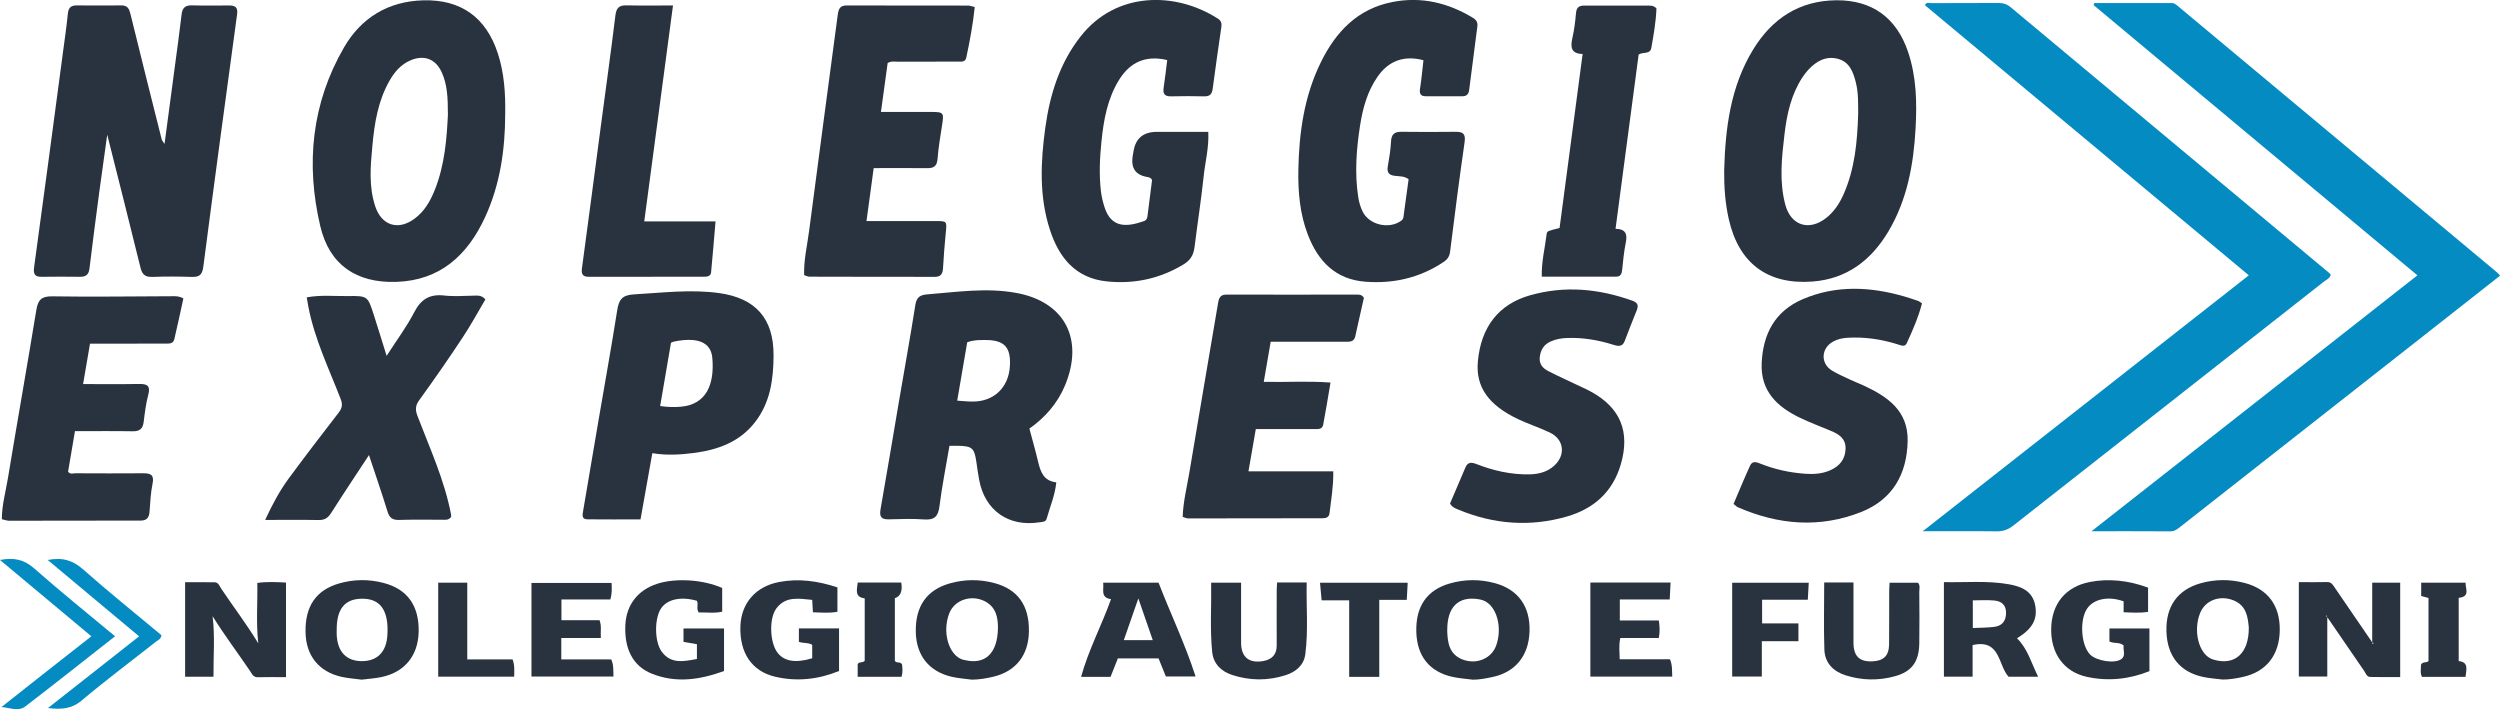 <?xml version="1.0" encoding="UTF-8"?>
<svg xmlns="http://www.w3.org/2000/svg" id="Layer_2" data-name="Layer 2" viewBox="0 0 461.89 131.03">
  <defs>
    <style>
      .cls-1 {
        fill: #048bc1;
      }

      .cls-2 {
        fill: #29333f;
      }
    </style>
  </defs>
  <g id="Layer_1-2" data-name="Layer 1">
    <path class="cls-1" d="M461.89,50.94c-4.79,3.77-9.46,7.44-14.12,11.1-14.96,11.75-29.92,23.5-44.88,35.24-.56,.44-1.07,.89-1.89,.89-4.67-.03-9.34-.02-14.58-.02,20.27-15.92,40.14-31.52,60.21-47.28-20.04-16.72-39.93-33.32-59.83-49.93,.05-.12,.09-.24,.14-.37,4.77,0,9.54,0,14.31,0,.54,0,.87,.35,1.24,.65,19.63,16.38,39.26,32.76,58.89,49.14,.14,.11,.24,.26,.53,.57Z"></path>
    <path class="cls-1" d="M415.49,50.87c-20.08-16.75-39.97-33.34-59.85-49.91,.3-.66,.79-.37,1.14-.38,4.14-.02,8.28,0,12.42-.03,.89,0,1.6,.21,2.29,.79,19.62,16.38,39.25,32.75,58.87,49.12,.09,.08,.16,.18,.26,.29-.17,.71-.85,.95-1.34,1.34-19.1,15.01-38.22,30-57.32,45.02-.95,.75-1.89,1.08-3.1,1.06-4.36-.06-8.73-.02-13.62-.02,20.26-15.9,40.13-31.5,60.25-47.29Z"></path>
    <path class="cls-2" d="M30.4,26.59c.69-5.14,1.32-9.86,1.94-14.58,.41-3.09,.85-6.18,1.2-9.28,.14-1.23,.64-1.78,1.93-1.74,2.28,.07,4.56,.02,6.84,.02,1.06,0,1.68,.27,1.5,1.59-2.12,15.56-4.23,31.13-6.25,46.71-.2,1.51-.78,1.9-2.17,1.85-2.4-.08-4.8-.09-7.2,0-1.31,.05-1.91-.38-2.23-1.69-1.98-8.08-4.03-16.15-6.15-24.59-.52,3.72-1,7.09-1.45,10.47-.63,4.76-1.26,9.51-1.83,14.27-.14,1.16-.69,1.53-1.77,1.52-2.34-.03-4.68-.03-7.02,0-1.27,.02-1.62-.45-1.44-1.76,1.82-13.25,3.57-26.5,5.34-39.76,.32-2.38,.66-4.75,.9-7.14,.11-1.06,.59-1.49,1.61-1.48,2.76,.01,5.52,.03,8.28,0,1.17-.01,1.45,.66,1.69,1.65,1.89,7.74,3.84,15.47,5.78,23.2,.03,.1,.13,.19,.5,.73Z"></path>
    <path class="cls-2" d="M318.55,31.56c.21-7.86,1.16-15.57,5.38-22.45,3.49-5.69,8.5-9,15.36-9.06,6.59-.05,11.11,3.24,13.23,9.52,1.57,4.64,1.66,9.42,1.39,14.22-.37,6.64-1.55,13.11-4.99,18.92-3.17,5.35-7.69,8.84-14.09,9.31-8.29,.61-13.6-3.41-15.43-11.54-.66-2.94-.88-5.92-.85-8.93Zm24.76-10.63c-.02-1.68,.07-3.73-.44-5.73-.49-1.91-1.16-3.76-3.3-4.33-2.2-.58-3.96,.42-5.44,1.98-.41,.43-.77,.92-1.1,1.41-2.1,3.19-2.89,6.81-3.33,10.52-.51,4.35-1.01,8.72,.15,13.05,1.03,3.84,4.37,4.91,7.51,2.47,1.5-1.17,2.51-2.72,3.27-4.44,2.04-4.65,2.53-9.58,2.68-14.93Z"></path>
    <path class="cls-2" d="M93.34,21.02c-.01,6.6-.93,13.05-3.71,19.09-3.23,7.01-8.29,11.72-16.45,11.97-7.35,.22-12.32-3.13-14.01-10.31-2.7-11.47-1.6-22.69,4.4-33.03C66.74,3.27,71.74,.23,78.21,.06c6.96-.18,11.59,3.15,13.76,9.78,1.19,3.64,1.43,7.39,1.37,11.18Zm-10.59,.05c0-3-.1-5.47-1.16-7.76-1.12-2.41-3.2-3.21-5.66-2.2-1.8,.74-3.01,2.13-3.95,3.78-2.14,3.73-2.8,7.88-3.18,12.06-.35,3.75-.7,7.54,.55,11.23,1.17,3.45,4.14,4.43,7.11,2.32,1.93-1.37,3.05-3.34,3.9-5.49,1.84-4.65,2.19-9.55,2.4-13.94Z"></path>
    <path class="cls-2" d="M263.01,11.13c-3.61-.96-6.47,.11-8.51,3.06-1.89,2.73-2.73,5.84-3.23,9.07-.67,4.34-1,8.7-.34,13.08,.14,.96,.4,1.87,.82,2.74,1.22,2.48,4.86,3.33,7.12,1.71,.49-.35,.44-.82,.5-1.27,.31-2.13,.59-4.26,.88-6.41-.8-.61-1.73-.51-2.6-.63-1.04-.14-1.44-.63-1.25-1.71,.27-1.53,.52-3.08,.6-4.63,.07-1.3,.6-1.8,1.88-1.79,3.36,.04,6.72,.04,10.08,0,1.42-.02,1.85,.46,1.63,1.95-.97,6.7-1.83,13.42-2.67,20.15-.12,.94-.47,1.47-1.25,1.98-4.38,2.91-9.2,4.01-14.38,3.62-5.52-.41-8.75-3.76-10.64-8.65-1.5-3.87-1.84-7.93-1.77-12.03,.13-6.89,1.08-13.63,4.17-19.9,2.78-5.65,6.82-9.87,13.26-11.11,5.31-1.03,10.23,.15,14.82,2.93,.67,.4,.92,.87,.82,1.61-.51,3.92-1.01,7.85-1.52,11.78-.09,.68-.45,1.1-1.18,1.1-2.28,0-4.56,.01-6.84,0-.94,0-1.2-.47-1.05-1.41,.28-1.71,.42-3.44,.63-5.24Z"></path>
    <path class="cls-2" d="M215.66,11.1c-3.89-.92-6.8,.31-8.85,3.57-2.2,3.5-2.9,7.47-3.31,11.47-.31,3.04-.45,6.1-.1,9.17,.12,1.02,.36,2,.67,2.97,1.25,3.92,4.15,3.67,7.29,2.57,.46-.16,.6-.52,.65-.98,.28-2.25,.57-4.5,.84-6.61-.29-.54-.7-.51-1.03-.58q-2.95-.57-2.59-3.58c.04-.36,.13-.71,.18-1.06q.54-3.68,4.34-3.68c3.11,0,6.21,0,9.49,0,.14,2.99-.59,5.61-.86,8.26-.46,4.35-1.14,8.68-1.68,13.02-.18,1.46-.73,2.43-2.08,3.24-4.4,2.65-9.13,3.63-14.15,3.11-5.75-.6-8.82-4.38-10.49-9.53-2.02-6.21-1.72-12.55-.85-18.89,.85-6.13,2.65-11.94,6.56-16.89,6.51-8.26,17.44-8.28,25.3-3.25,.6,.38,.77,.85,.67,1.51-.54,3.8-1.11,7.59-1.6,11.4-.13,1.03-.51,1.49-1.58,1.46-2.04-.05-4.08-.05-6.12,0-1.25,.03-1.55-.54-1.36-1.68,.26-1.64,.43-3.3,.65-5.03Z"></path>
    <path class="cls-2" d="M190.19,79.19c.56,2.12,1.14,4.13,1.62,6.16,.44,1.84,1.01,3.51,3.35,3.77-.26,2.46-1.18,4.54-1.78,6.7-.18,.66-.83,.6-1.34,.68-5.71,.89-10.08-2.19-11.13-7.82-.2-1.06-.35-2.13-.5-3.2-.39-2.74-.76-3.08-3.58-3.12-.41,0-.82,0-1.41,0-.64,3.77-1.38,7.46-1.85,11.19-.24,1.89-.95,2.56-2.85,2.42-2.15-.16-4.32-.08-6.48-.02-1.37,.04-1.8-.43-1.56-1.83,1.18-6.67,2.28-13.35,3.42-20.03,1.01-5.91,2.08-11.8,3.01-17.72,.22-1.43,.83-1.87,2.18-1.98,5.49-.44,11-1.28,16.49-.27,8.96,1.65,12.53,8.56,8.99,17.08-1.4,3.36-3.72,5.97-6.59,7.99Zm-11.49-15.95c-.62,3.58-1.22,7.1-1.85,10.78,1.03,.07,1.92,.17,2.8,.17,3.93,.04,6.68-2.55,6.93-6.49,.23-3.6-1.05-4.93-4.69-4.88-1.01,.01-2.04-.02-3.18,.42Z"></path>
    <path class="cls-2" d="M161.42,31.05c-.45,3.33-.88,6.46-1.33,9.79,4.35,0,8.53,0,12.72,0,2.18,0,2.15,0,1.92,2.26-.21,2.15-.38,4.3-.5,6.46-.06,1-.4,1.59-1.48,1.59-7.74-.01-15.48,0-23.22-.03-.28,0-.56-.17-.96-.29-.09-2.78,.57-5.47,.92-8.18,1.72-13.32,3.54-26.62,5.29-39.93,.14-1.03,.41-1.71,1.6-1.71,7.5,.01,15,0,22.5,.02,.34,0,.68,.15,1.21,.27-.33,3.19-.91,6.29-1.57,9.37-.19,.88-1.02,.7-1.65,.71-3.66,.02-7.32,0-10.98,.02-.58,0-1.19-.15-1.89,.24-.39,2.88-.8,5.83-1.24,9.04,3.11,0,6.14,0,9.17,0,2.42,0,2.49,.1,2.13,2.42-.32,2.07-.68,4.15-.84,6.24-.1,1.34-.68,1.75-1.93,1.73-3.24-.04-6.47-.01-9.89-.01Z"></path>
    <path class="cls-2" d="M56.69,54.93c2.66-.47,5.11-.2,7.54-.23,3.7-.05,3.71-.02,4.85,3.53,.77,2.38,1.49,4.77,2.35,7.52,1.83-2.86,3.7-5.35,5.11-8.08,1.25-2.41,2.87-3.38,5.55-3.07,1.83,.21,3.71,.04,5.57,.02,.66,0,1.33-.09,2.02,.7-1.37,2.32-2.7,4.77-4.24,7.09-2.58,3.9-5.24,7.74-7.99,11.53-.75,1.03-.73,1.84-.31,2.93,2.28,5.98,4.98,11.81,6.19,18.16,.03,.16,.02,.34,.02,.47-.51,.71-1.22,.51-1.85,.52-2.58,.02-5.16-.05-7.74,.04-1.23,.04-1.81-.37-2.17-1.56-1.04-3.41-2.22-6.79-3.42-10.42-2.42,3.69-4.75,7.17-6.99,10.7-.58,.92-1.22,1.32-2.31,1.3-3.15-.06-6.31-.02-9.88-.02,1.37-2.95,2.69-5.39,4.33-7.63,3.02-4.1,6.12-8.15,9.24-12.18,.66-.85,.78-1.52,.37-2.56-2.18-5.63-4.84-11.1-5.97-17.09-.09-.46-.16-.93-.29-1.65Z"></path>
    <path class="cls-2" d="M120.52,83.74c-.73,4.08-1.44,8.07-2.18,12.22-3.36,0-6.58,.03-9.8-.01-1.13-.01-.92-.86-.8-1.58,.94-5.55,1.88-11.1,2.83-16.66,1.16-6.79,2.39-13.57,3.46-20.37,.3-1.93,.87-2.82,3.07-2.95,5.26-.3,10.49-.97,15.78-.24,6.73,.94,10.07,4.7,10.04,11.51-.02,4.44-.61,8.76-3.47,12.4-2.85,3.63-6.86,5.06-11.26,5.63-2.49,.32-4.99,.48-7.66,.04Zm1.45-8.72c1.47,.21,2.66,.23,3.85,.12,4.75-.42,6.22-4.23,5.78-9.05-.27-2.88-2.74-3.86-7.03-2.99-.17,.03-.33,.12-.6,.22-.65,3.83-1.32,7.7-2,11.69Z"></path>
    <path class="cls-2" d="M33.88,55.15c-.56,2.52-1.08,5.03-1.67,7.51-.22,.93-1.06,.82-1.77,.82-3.96,0-7.92,.02-11.88,.02-.59,0-1.19,0-1.93,0-.42,2.46-.83,4.84-1.28,7.46,3.57,0,6.91,.04,10.24-.02,1.5-.03,2.29,.23,1.8,2.02-.43,1.61-.64,3.29-.84,4.96-.15,1.23-.68,1.78-1.97,1.76-3.53-.06-7.07-.02-10.73-.02-.44,2.58-.85,5.05-1.27,7.48,.38,.55,.9,.3,1.34,.3,4.2,.02,8.4,.03,12.6,0,1.36,0,1.99,.33,1.67,1.9-.35,1.7-.43,3.45-.56,5.18-.08,1.06-.46,1.66-1.64,1.66-8.1,0-16.2,.03-24.3,.03-.4,0-.81-.16-1.35-.28,0-2.63,.72-5.11,1.13-7.62,1.71-10.35,3.55-20.68,5.24-31.03,.31-1.87,.93-2.56,2.95-2.53,7.38,.12,14.76,0,22.14-.02,.59,0,1.2-.07,2.07,.4Z"></path>
    <path class="cls-2" d="M233.5,70.55c4.18,.09,8.12-.19,12.32,.13-.47,2.75-.87,5.27-1.35,7.78-.18,.96-1.06,.81-1.77,.81-2.94,.01-5.88,0-8.82,0-.59,0-1.18,0-1.86,0-.45,2.61-.88,5.07-1.36,7.81h15.67c.05,2.78-.4,5.25-.69,7.73-.09,.78-.66,.94-1.3,.94-8.28,.02-16.56,.03-24.84,.03-.28,0-.56-.15-.99-.28,.08-2.78,.77-5.45,1.22-8.14,1.74-10.47,3.56-20.92,5.32-31.39,.16-.94,.42-1.55,1.54-1.54,8.04,.02,16.08,0,24.12,0,.41,0,.86-.03,1.28,.58-.51,2.27-1.06,4.71-1.6,7.14-.23,1.05-1.03,.99-1.83,.99-4.55,0-9.11,0-13.79,0-.42,2.43-.82,4.77-1.28,7.4Z"></path>
    <path class="cls-2" d="M267.9,93.03c.92-2.16,1.89-4.4,2.84-6.65,.44-1.05,1.13-1,2.05-.64,3.15,1.23,6.41,1.97,9.82,1.9,1.66-.04,3.22-.43,4.49-1.56,2.22-1.96,1.89-4.9-.75-6.16-1.89-.9-3.89-1.55-5.79-2.44-5.58-2.62-7.93-6.01-7.52-10.66,.56-6.39,3.85-10.62,9.64-12.26,6.4-1.82,12.69-1.23,18.89,.99,.97,.35,1.21,.84,.84,1.75-.76,1.89-1.51,3.78-2.23,5.69-.41,1.08-1.14,1.01-2.04,.73-2.82-.89-5.7-1.39-8.68-1.27-1.03,.04-2.02,.22-2.96,.64-1.29,.57-1.88,1.58-2.02,2.94-.13,1.3,.61,2.04,1.61,2.55,1.65,.85,3.34,1.61,5.02,2.41,.97,.47,1.96,.89,2.9,1.41,5.41,2.99,7.17,7.39,5.46,13.34-1.49,5.15-5.01,8.26-9.97,9.69-6.8,1.96-13.52,1.45-20.05-1.27-.54-.23-1.14-.41-1.54-1.12Z"></path>
    <path class="cls-2" d="M320.29,93.09c1.02-2.37,1.98-4.74,3.05-7.07,.44-.97,1.27-.61,2.03-.31,2.58,1.02,5.27,1.6,8.03,1.81,1.64,.13,3.26,.03,4.76-.64,1.71-.76,2.79-2.03,2.82-4.02,.03-1.83-1.2-2.62-2.65-3.23-1.98-.84-4.02-1.58-5.95-2.53-4.13-2.02-7.11-4.91-6.9-9.97,.23-5.43,2.46-9.66,7.58-11.85,6.17-2.64,12.51-2.33,18.84-.49,.86,.25,1.71,.54,2.56,.84,.16,.06,.3,.19,.64,.42-.65,2.53-1.72,4.98-2.83,7.39-.35,.76-1.15,.33-1.78,.14-3.01-.92-6.07-1.37-9.23-1.17-.92,.06-1.78,.26-2.58,.7-2.23,1.21-2.37,4.03-.22,5.35,1.02,.62,2.13,1.1,3.21,1.61,.87,.41,1.76,.75,2.63,1.15,4.44,2.06,8.26,4.65,8.15,10.27-.13,6.14-2.8,10.82-8.62,13.12-7.64,3.01-15.26,2.37-22.72-.88-.26-.11-.47-.34-.85-.64Z"></path>
    <path class="cls-2" d="M124.34,1.02c-1.8,13.5-3.53,26.55-5.31,39.89h13.17c-.28,3.32-.53,6.35-.82,9.38-.08,.8-.78,.84-1.37,.84-7.08,.01-14.16,0-21.24,.01-1.11,0-1.4-.48-1.25-1.59,1.19-8.73,2.32-17.47,3.48-26.2,.91-6.83,1.86-13.66,2.7-20.51,.17-1.36,.66-1.88,2.02-1.85,2.75,.06,5.49,.02,8.62,.02Z"></path>
    <path class="cls-2" d="M298.49,42.27c1.95,.05,2.2,1.06,1.87,2.64-.34,1.64-.48,3.32-.66,4.99-.07,.69-.31,1.21-1.05,1.21-4.55,.02-9.09,.01-13.8,.01-.06-2.82,.59-5.32,.9-7.85,.07-.61,.24-.59,2.39-1.15,1.41-10.63,2.83-21.32,4.26-32.15-2.13-.03-2.29-1.25-1.89-2.97,.35-1.51,.53-3.07,.67-4.62,.09-1,.57-1.35,1.5-1.35,4.02,.01,8.04,0,12.06,.01,.41,0,.84,.03,1.3,.51-.08,2.38-.51,4.85-.95,7.31-.22,1.23-1.5,.67-2.34,1.22-1.4,10.58-2.82,21.26-4.27,32.2Z"></path>
    <path class="cls-2" d="M438.28,118.68v-11.03h5.17v17.44c-1.79,0-3.68,.03-5.57-.02-.61-.02-.79-.68-1.08-1.1-2.23-3.23-4.44-6.47-6.82-9.94v10.97h-5.26v-17.45c1.79,0,3.51,.04,5.23-.01,.85-.02,1.1,.6,1.47,1.12,2.22,3.24,4.44,6.48,6.86,10.02Zm-8.36-4.85s-.06-.11-.1-.11c-.04,0-.08,.06-.12,.09,.05,.04,.1,.08,.15,.13,.02-.03,.04-.07,.07-.1Zm8.43,4.89s-.07,.08-.06,.11c.06,.17,.14,.17,.22,.02,.01-.02-.02-.09-.05-.12-.02-.02-.07,0-.11-.01Z"></path>
    <path class="cls-2" d="M39.28,113.86c.46,3.71,.13,7.4,.16,11.17h-5.24v-17.46c1.78,0,3.62-.02,5.45,.01,.72,.01,.92,.72,1.23,1.19,2.26,3.37,4.72,6.6,6.84,10.09-.43-3.72-.11-7.39-.18-11.16,1.82-.26,3.51-.16,5.3-.07v17.48c-1.77,0-3.5-.04-5.21,.01-.87,.03-1.09-.65-1.44-1.16-2.28-3.36-4.73-6.61-6.91-10.11Z"></path>
    <path class="cls-2" d="M272.09,125.57c-1.24-.16-2.51-.24-3.73-.51-4.28-.95-6.57-3.85-6.69-8.34-.12-4.69,1.95-7.7,6.18-8.92,2.77-.8,5.56-.81,8.34-.06,4.32,1.17,6.57,4.34,6.4,8.96-.16,4.49-2.63,7.52-6.92,8.4-1.17,.24-2.35,.48-3.58,.48Zm-4.71-9.17c.06,2.23,.31,4.4,2.72,5.4,2.59,1.07,5.4-.08,6.3-2.46,1.25-3.34,.14-7.42-2.3-8.39-.27-.11-.57-.18-.86-.23-3.77-.64-5.87,1.4-5.85,5.68Z"></path>
    <path class="cls-2" d="M410.63,125.55c-1.19-.15-2.39-.23-3.55-.47-4.33-.91-6.69-3.87-6.82-8.44-.13-4.58,2.04-7.66,6.28-8.87,2.71-.77,5.45-.78,8.16-.07,4.3,1.12,6.55,4.17,6.5,8.71-.05,4.59-2.47,7.71-6.82,8.66-1.22,.27-2.47,.49-3.75,.48Zm4.85-9.58c-.17-1.88-.39-4.07-2.82-5.05-2.57-1.03-5.25,.01-6.18,2.35-1.31,3.27-.27,7.46,2.11,8.47,.16,.07,.34,.12,.51,.17,3.82,1.07,6.4-1.21,6.38-5.94Z"></path>
    <path class="cls-2" d="M66.83,125.57c-1.26-.17-2.52-.25-3.74-.52-4.19-.95-6.55-3.91-6.64-8.21-.1-4.85,1.95-7.83,6.25-9.06,2.71-.77,5.45-.79,8.16-.08,4.42,1.14,6.6,4.23,6.49,9.06-.1,4.34-2.56,7.4-6.78,8.31-1.22,.27-2.49,.34-3.74,.5Zm-4.62-9.31c0,.36-.02,.72,0,1.08,.17,3.12,1.8,4.8,4.65,4.81,2.82,0,4.53-1.68,4.71-4.78,.06-1.01,.06-2.05-.14-3.04-.52-2.6-2.07-3.77-4.7-3.71-3.03,.07-4.52,1.91-4.52,5.64Z"></path>
    <path class="cls-2" d="M179.56,125.57c-1.24-.17-2.51-.25-3.73-.53-4.18-.97-6.53-3.92-6.63-8.23-.11-4.78,1.99-7.81,6.3-9.03,2.71-.77,5.45-.78,8.16-.07,4.37,1.14,6.5,4.13,6.44,8.91-.05,4.41-2.39,7.42-6.62,8.42-1.28,.3-2.59,.52-3.93,.53Zm4.82-9.62c-.02-1.61-.21-3.72-2.42-4.86-2.52-1.29-5.57-.25-6.55,2.16-1.39,3.45-.17,7.77,2.44,8.62,.11,.04,.24,.04,.35,.07,3.77,.93,6.13-1.15,6.18-6Z"></path>
    <path class="cls-2" d="M359.14,107.55c4.03,.09,8.05-.31,12.02,.4,2.23,.4,4.34,1.2,4.85,3.87,.49,2.57-.5,4.37-3.36,6.11,2,1.94,2.64,4.57,3.91,7.1h-5.47c-1.96-2.14-1.46-7.02-6.64-5.85v5.84h-5.3v-17.47Zm5.35,8.48c1.39-.06,2.64-.06,3.88-.2,1.46-.16,2.23-1.01,2.26-2.52,.04-1.5-.81-2.24-2.16-2.36-1.29-.12-2.6-.03-3.98-.03v5.1Z"></path>
    <path class="cls-2" d="M133.77,116.1v7.87c-4.41,1.62-8.88,2.31-13.41,.47-3.44-1.4-5.05-4.59-4.82-9.01,.19-3.69,2.3-6.41,5.87-7.57,3.43-1.11,8.44-.8,12.02,.77v4.38c-1.44,.34-2.9,.1-4.34,.15-.5-.74,0-1.51-.33-2.16-2.89-.83-5.41-.32-6.58,1.34-1.3,1.84-1.3,6.2,.09,8.08,1.72,2.31,4.07,1.78,6.49,1.33v-2.73c-.82-.14-1.63-.28-2.48-.43v-2.48h7.48Z"></path>
    <path class="cls-2" d="M396.87,108.57v4.47c-1.52,.25-2.98,.13-4.52,.08v-2.02c-2.82-1.02-5.54-.45-6.75,1.35-1.43,2.14-1.12,6.78,.57,8.49,1.16,1.17,4.56,1.72,5.76,.83,.89-.66,.27-1.67,.43-2.51-.76-.68-1.77-.31-2.63-.74v-2.41h7.39v7.89c-3.75,1.5-7.64,1.92-11.61,1.04-4.22-.94-6.63-4.34-6.54-8.91,.09-4.61,2.68-7.74,7.15-8.61,3.38-.66,7.11-.31,10.75,1.05Z"></path>
    <path class="cls-2" d="M154.72,108.51v4.52c-1.52,.28-2.98,.14-4.53,.09-.04-.78-.08-1.47-.13-2.29-2.46-.23-4.9-.74-6.63,1.59-1.36,1.84-1.21,6.17,.15,8.07,1.22,1.69,3.34,2.07,6.48,1.13v-2.49c-.72-.46-1.61-.23-2.46-.55v-2.48h7.42v7.87c-3.84,1.56-7.79,2-11.8,1.06-4.34-1.02-6.59-4.43-6.43-9.33,.15-4.29,2.85-7.37,7.19-8.18,3.63-.68,7.14-.19,10.73,1Z"></path>
    <path class="cls-2" d="M206.53,121.65c-.48,1.21-.92,2.32-1.35,3.4h-5.44c1.38-5,3.79-9.5,5.53-14.35-2.01-.29-1.29-1.76-1.45-3.05h10.23c2.18,5.66,4.88,11.25,6.84,17.33h-5.49c-.41-1.01-.87-2.15-1.35-3.34h-7.52Zm3.78-11.07c-.95,2.73-1.8,5.16-2.68,7.69h5.35c-.88-2.54-1.71-4.94-2.66-7.69Z"></path>
    <path class="cls-2" d="M235.95,107.61h5.47c-.1,4.47,.32,8.89-.26,13.28-.26,2.01-1.74,3.25-3.63,3.85-3.29,1.06-6.62,1.03-9.89-.04-2.01-.66-3.45-2.05-3.68-4.23-.43-4.23-.12-8.48-.19-12.82h5.53c0,3.72-.01,7.41,0,11.11,.01,2.63,1.45,3.82,4.04,3.38,1.64-.28,2.55-1.18,2.54-2.92-.02-3.36,0-6.71,0-10.07,0-.47,.04-.93,.07-1.54Z"></path>
    <path class="cls-2" d="M337.03,107.61h5.41c0,3.74-.01,7.43,0,11.12,0,2.49,1.1,3.56,3.49,3.46,2.08-.09,3.06-1.03,3.09-3.13,.04-3.24,0-6.47,.02-9.71,0-.53,.04-1.06,.07-1.69h5.25c.44,.49,.24,1.12,.24,1.7,.02,3.18,.05,6.35,0,9.53-.06,3.4-1.41,5.21-4.54,6.06-3.01,.82-6.05,.77-9.04-.17-2.32-.73-3.88-2.3-3.96-4.79-.13-4.06-.03-8.14-.03-12.37Z"></path>
    <path class="cls-2" d="M308.65,107.64c-.05,1.03-.1,1.97-.16,3.11h-9.22v3.89h7.21c.18,1.15,.2,2.14,0,3.23h-7.11c-.32,1.31-.14,2.54-.12,3.93h9.29c.47,1.12,.36,2.12,.42,3.21h-15.13v-17.38h14.83Z"></path>
    <path class="cls-2" d="M112.99,107.69c.06,1.04,.09,1.98-.22,3.06h-9.04v3.83h7.04c.42,1.14,.15,2.13,.24,3.29h-7.31v3.96h9.23c.47,1.04,.37,2.05,.41,3.17h-15.15v-17.3h14.8Z"></path>
    <path class="cls-2" d="M320.03,124.98v-17.32h14.15c-.06,1.04-.11,2.02-.18,3.15h-8.44v4.37h6.71v3.28h-6.76v6.53h-5.49Z"></path>
    <path class="cls-2" d="M254.84,125.05h-5.57v-14.13h-5.09c-.11-1.13-.2-2.14-.3-3.26h16.2c-.05,1.02-.11,2.01-.17,3.17h-5.08v14.22Z"></path>
    <path class="cls-1" d="M8.83,103.46c2.76-.54,4.67,.09,6.55,1.76,4.71,4.17,9.63,8.12,14.44,12.13-.05,.74-.65,.92-1.04,1.23-4.57,3.61-9.24,7.09-13.69,10.84-1.87,1.58-3.76,1.68-6.23,1.4,5.72-4.5,11.2-8.81,16.84-13.25-5.65-4.73-11.16-9.33-16.87-14.1Z"></path>
    <path class="cls-1" d="M21.25,117.56c-5.66,4.44-11.1,8.77-16.62,12.99-1.21,.92-2.77,.24-4.35,.07,2.73-2.16,5.46-4.32,8.2-6.47,2.73-2.15,5.46-4.28,8.4-6.59-5.67-4.73-11.19-9.35-16.88-14.1,2.58-.5,4.46-.08,6.32,1.56,4.81,4.24,9.81,8.27,14.94,12.54Z"></path>
    <path class="cls-2" d="M80.96,125.02v-17.37h5.37v14.18h8.37c.42,1.1,.31,2.1,.3,3.19h-14.04Z"></path>
    <path class="cls-2" d="M158.46,107.63h8.06q.37,2.39-1.19,2.89v11.54c.2,.55,1.01,.1,1.33,.69,.07,.7,.16,1.46-.09,2.29h-8.11v-2.34c.27-.48,.89-.2,1.3-.6v-11.55c-1.89-.22-1.45-1.57-1.29-2.91Z"></path>
    <path class="cls-2" d="M455.51,125.06h-8.04c-.39-.75-.15-1.53-.18-2.24,.28-.64,1.02-.3,1.39-.68v-11.66c-.44-.12-.88-.24-1.35-.37v-2.46h8.2c-.04,1.13,.91,2.56-1.27,2.81v11.68c1.87,.19,1.42,1.54,1.26,2.92Z"></path>
  </g>
</svg>
